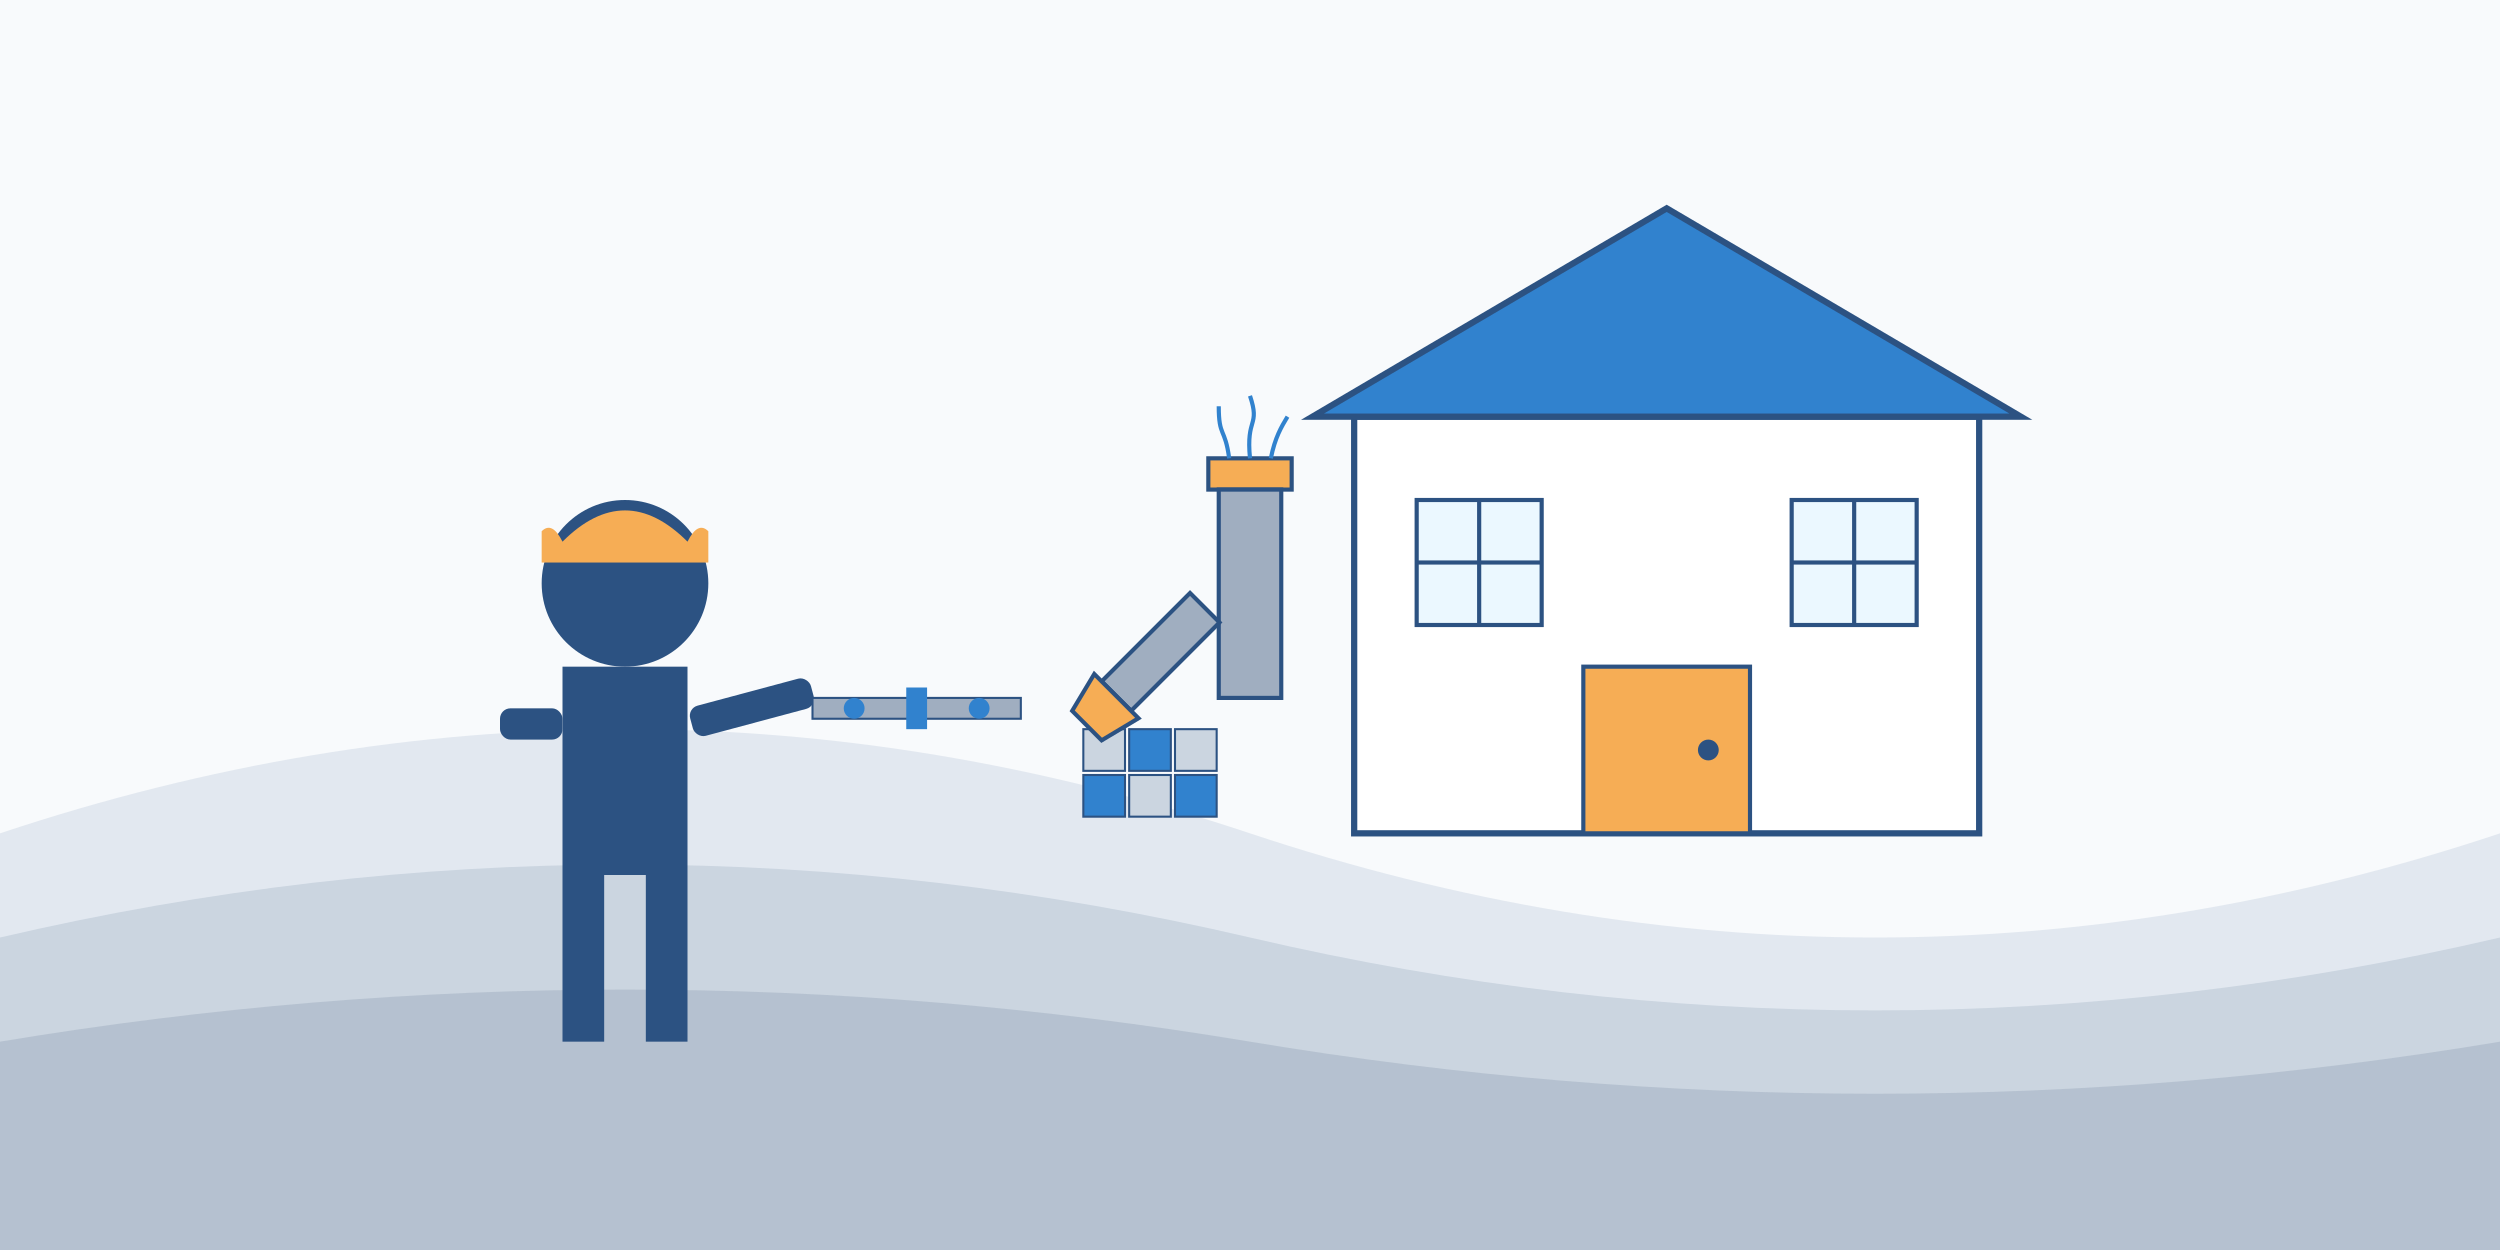 <svg xmlns="http://www.w3.org/2000/svg" viewBox="0 0 1200 600" width="1200" height="600">
  <!-- Background -->
  <rect width="1200" height="600" fill="#f8fafc"/>
  
  <!-- Design elements -->
  <path d="M0,400 Q300,300 600,400 T1200,400 V600 H0 Z" fill="#e2e8f0"/>
  <path d="M0,450 Q300,380 600,450 T1200,450 V600 H0 Z" fill="#cbd5e0"/>
  <path d="M0,500 Q300,450 600,500 T1200,500 V600 H0 Z" fill="#a0aec0" opacity="0.5"/>
  
  <!-- House illustration -->
  <g transform="translate(800, 300)">
    <!-- House base -->
    <rect x="-150" y="-100" width="300" height="200" fill="#fff" stroke="#2c5282" stroke-width="3"/>
    
    <!-- Roof -->
    <polygon points="-170,-100 0,-200 170,-100" fill="#3182ce" stroke="#2c5282" stroke-width="3"/>
    
    <!-- Door -->
    <rect x="-40" y="20" width="80" height="80" fill="#f6ad55" stroke="#2c5282" stroke-width="2"/>
    <circle cx="20" cy="60" r="5" fill="#2c5282"/>
    
    <!-- Windows -->
    <rect x="-120" y="-60" width="60" height="60" fill="#ebf8ff" stroke="#2c5282" stroke-width="2"/>
    <line x1="-120" y1="-30" x2="-60" y2="-30" stroke="#2c5282" stroke-width="2"/>
    <line x1="-90" y1="-60" x2="-90" y2="0" stroke="#2c5282" stroke-width="2"/>
    
    <rect x="60" y="-60" width="60" height="60" fill="#ebf8ff" stroke="#2c5282" stroke-width="2"/>
    <line x1="60" y1="-30" x2="120" y2="-30" stroke="#2c5282" stroke-width="2"/>
    <line x1="90" y1="-60" x2="90" y2="0" stroke="#2c5282" stroke-width="2"/>
    
    <!-- Construction tools -->
    <g transform="translate(-200, 0)">
      <!-- Paint roller -->
      <rect x="-20" y="-80" width="40" height="15" fill="#f6ad55" stroke="#2c5282" stroke-width="2"/>
      <rect x="-15" y="-65" width="30" height="100" fill="#a0aec0" stroke="#2c5282" stroke-width="2"/>
      
      <!-- Paint drips -->
      <path d="M-10,-80 C-12,-95 -15,-90 -15,-105" fill="none" stroke="#3182ce" stroke-width="2"/>
      <path d="M0,-80 C-2,-100 5,-95 0,-110" fill="none" stroke="#3182ce" stroke-width="2"/>
      <path d="M10,-80 C12,-90 15,-95 18,-100" fill="none" stroke="#3182ce" stroke-width="2"/>
    </g>
    
    <!-- Trowel and tiles -->
    <g transform="translate(-280, 50)">
      <rect x="0" y="0" width="20" height="20" fill="#cbd5e0" stroke="#2c5282" stroke-width="1"/>
      <rect x="22" y="0" width="20" height="20" fill="#3182ce" stroke="#2c5282" stroke-width="1"/>
      <rect x="44" y="0" width="20" height="20" fill="#cbd5e0" stroke="#2c5282" stroke-width="1"/>
      <rect x="0" y="22" width="20" height="20" fill="#3182ce" stroke="#2c5282" stroke-width="1"/>
      <rect x="22" y="22" width="20" height="20" fill="#cbd5e0" stroke="#2c5282" stroke-width="1"/>
      <rect x="44" y="22" width="20" height="20" fill="#3182ce" stroke="#2c5282" stroke-width="1"/>
      
      <!-- Trowel -->
      <g transform="translate(30, -30) rotate(45)">
        <rect x="-10" y="-40" width="20" height="60" fill="#a0aec0" stroke="#2c5282" stroke-width="2"/>
        <polygon points="-15,20 15,20 10,40 -10,40" fill="#f6ad55" stroke="#2c5282" stroke-width="2"/>
      </g>
    </g>
  </g>
  
  <!-- Worker silhouette -->
  <g transform="translate(300, 400)">
    <!-- Body shape -->
    <circle cx="0" cy="-120" r="40" fill="#2c5282"/>
    <rect x="-30" y="-80" width="60" height="100" fill="#2c5282"/>
    
    <!-- Arms -->
    <rect x="-60" y="-60" width="30" height="15" fill="#2c5282" rx="5" ry="5"/>
    <rect x="30" y="-60" width="60" height="15" fill="#2c5282" rx="5" ry="5" transform="rotate(-15, 30, -60)"/>
    
    <!-- Legs -->
    <rect x="-30" y="20" width="20" height="80" fill="#2c5282"/>
    <rect x="10" y="20" width="20" height="80" fill="#2c5282"/>
    
    <!-- Helmet -->
    <path d="M-30,-140 Q0,-170 30,-140 Q35,-150 40,-145 L40,-130 L-40,-130 L-40,-145 Q-35,-150 -30,-140 Z" fill="#f6ad55"/>
    
    <!-- Tool (level) -->
    <rect x="90" y="-65" width="100" height="10" fill="#a0aec0" stroke="#2c5282" stroke-width="1"/>
    <circle cx="110" cy="-60" r="5" fill="#3182ce"/>
    <circle cx="170" cy="-60" r="5" fill="#3182ce"/>
    <rect x="135" y="-70" width="10" height="20" fill="#3182ce"/>
  </g>
</svg>
